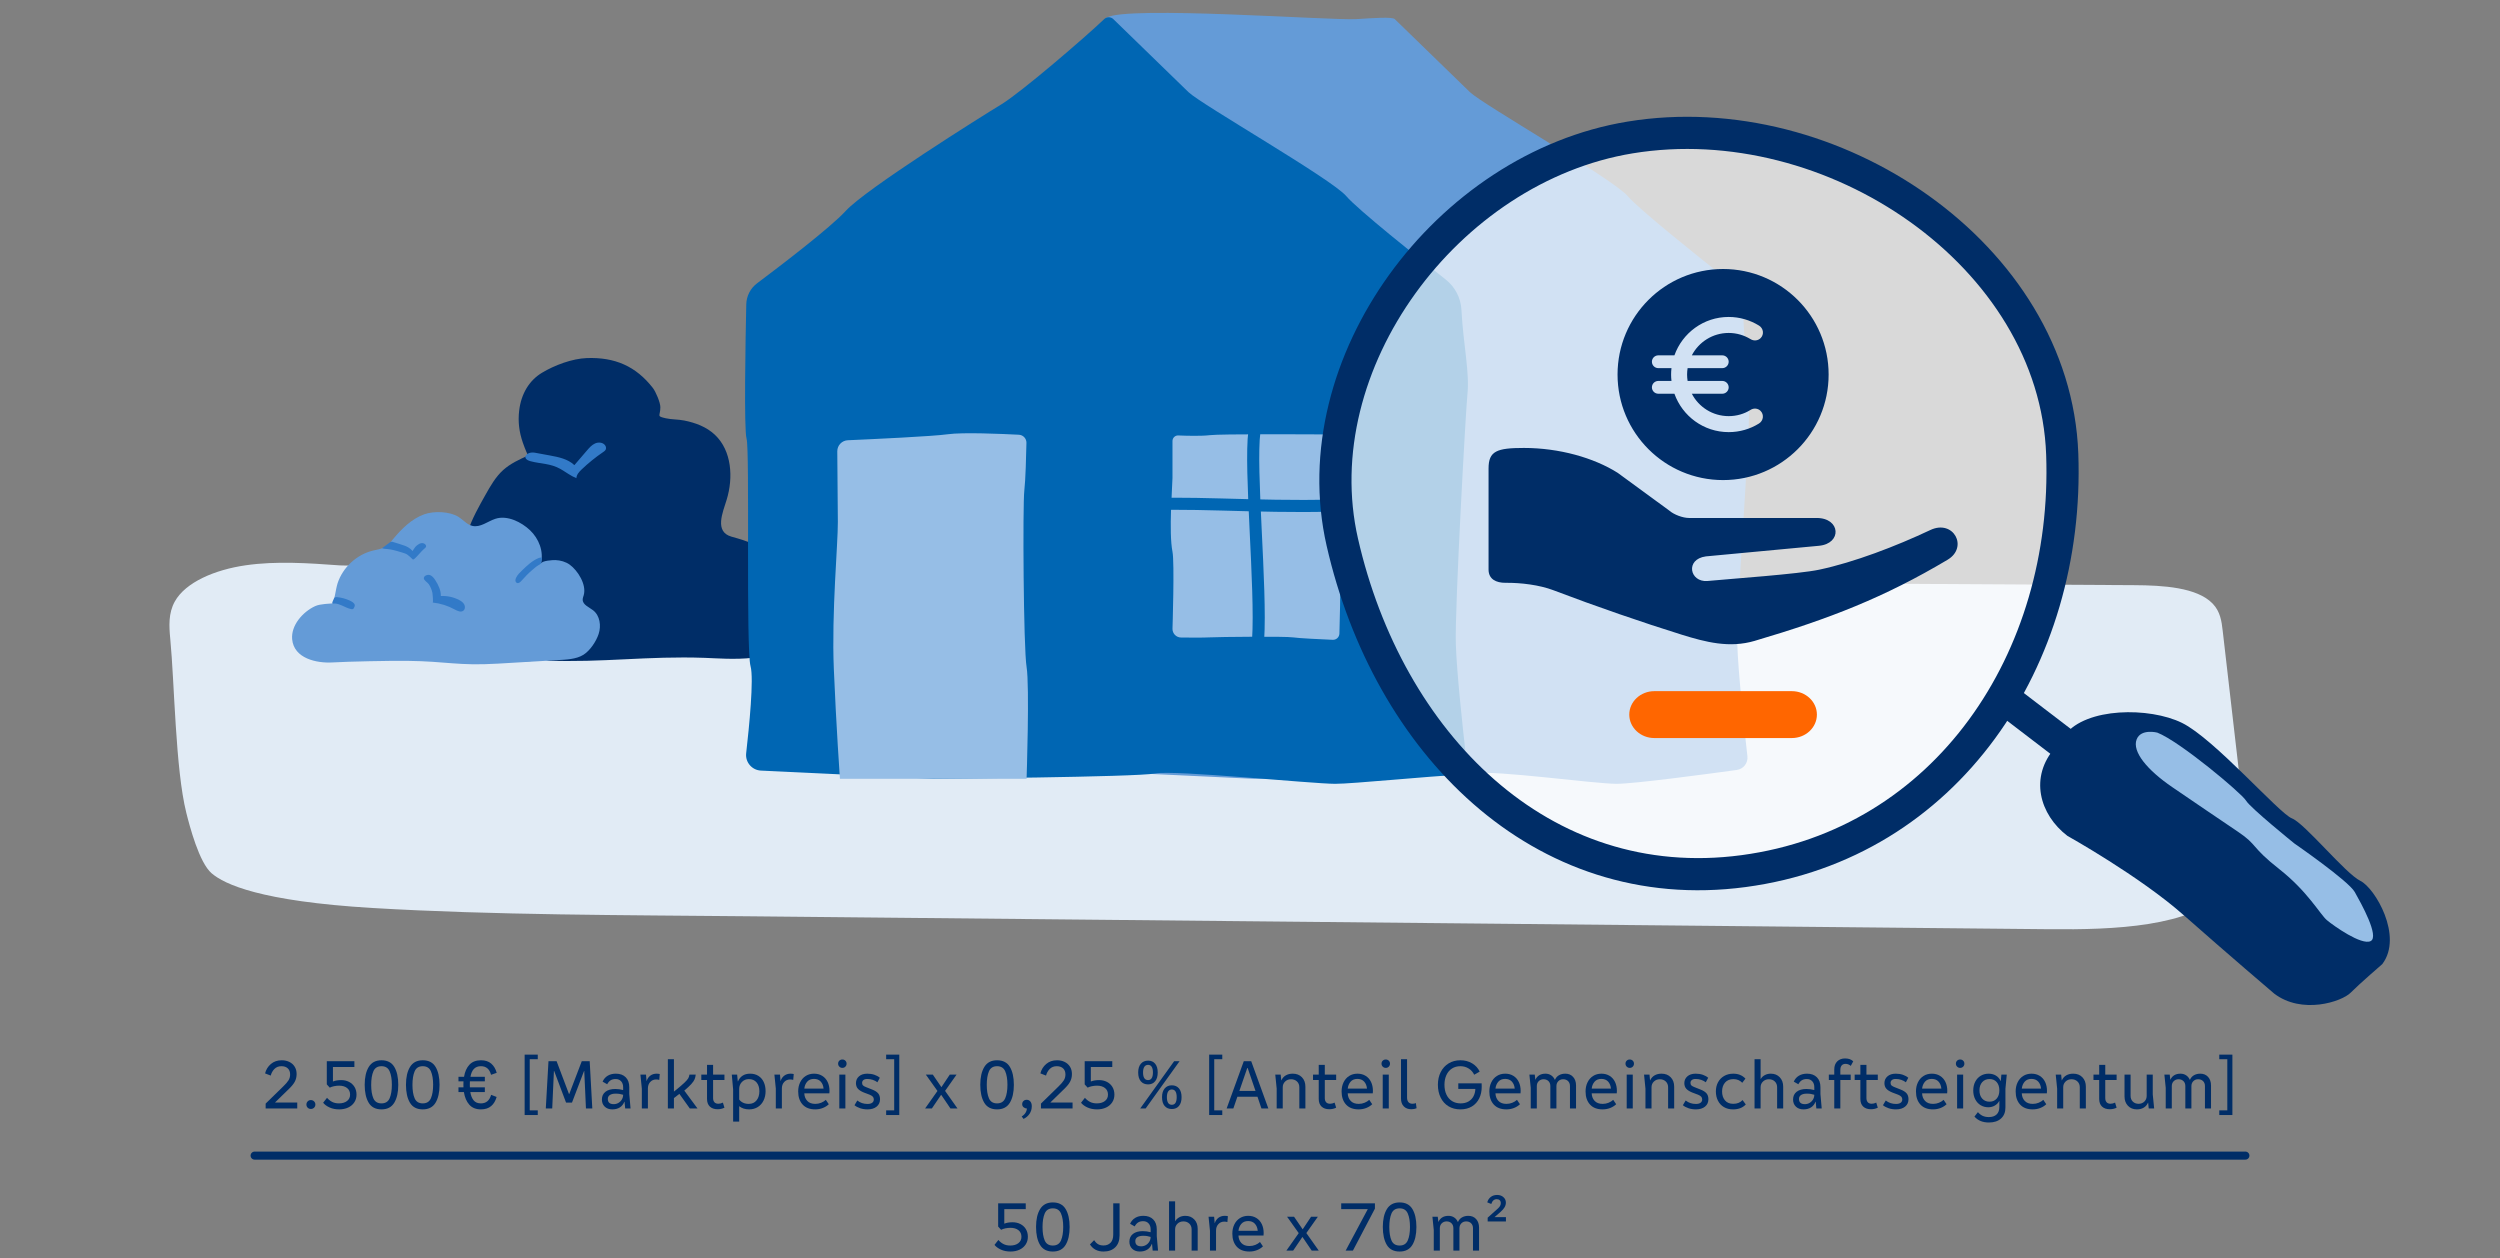 <?xml version="1.0" encoding="UTF-8"?>
<svg id="Ebene_1" data-name="Ebene 1" xmlns="http://www.w3.org/2000/svg" viewBox="0 0 1240 624">
  <rect x="0" y="0" width="1240" height="624" fill="#808080" stroke="none"/>
  <defs>
    <style>
      .cls-1 {
        fill: #002d67;
      }

      .cls-2 {
        fill: #e1ebf5;
      }

      .cls-3 {
        fill: rgba(255, 255, 255, .7);
      }

      .cls-3, .cls-4 {
        stroke: #002d67;
        stroke-width: 15.956px;
      }

      .cls-3, .cls-4, .cls-5, .cls-6 {
        stroke-miterlimit: 10;
      }

      .cls-4, .cls-5, .cls-6 {
        fill: none;
      }

      .cls-7 {
        fill: #0066b3;
      }

      .cls-8 {
        fill: #96bee6;
      }

      .cls-9 {
        fill: #649bd7;
      }

      .cls-10 {
        fill: #327ac8;
      }

      .cls-11 {
        fill: #f60;
      }

      .cls-12 {
        fill: #649bd7;
      }

      .cls-5 {
        stroke: #0066b3;
        stroke-width: 6px;
      }

      .cls-6 {
        stroke: #002d67;
        stroke-linecap: round;
        stroke-width: 4px;
      }
    </style>
  </defs>
  <g>
    <g>
      <path class="cls-1" d="M140.47,538.879c1.189-1.144,2.059-2.146,2.607-3.011.548-.862.822-1.843.822-2.94,0-1.282-.386-2.285-1.155-3.01-.77-.723-1.819-1.084-3.149-1.084-1.424,0-2.584.455-3.482,1.364-.898.91-1.511,2.007-1.837,3.29l-2.8-1.085c.467-1.866,1.423-3.418,2.87-4.655,1.446-1.236,3.242-1.854,5.389-1.854,1.4,0,2.66.274,3.779.822,1.12.548,2.001,1.336,2.643,2.362.642,1.027.962,2.24.962,3.641,0,1.447-.314,2.736-.944,3.867-.63,1.132-1.599,2.316-2.904,3.553l-6.789,6.615v.104h10.953v2.94h-15.678v-2.416l8.714-8.504Z"/>
      <path class="cls-1" d="M152.612,549.414c-.42-.421-.63-.934-.63-1.541,0-.63.21-1.16.63-1.592s.945-.648,1.575-.648,1.16.217,1.592.648.647.962.647,1.592c0,.607-.216,1.12-.647,1.541-.432.42-.962.629-1.592.629s-1.155-.209-1.575-.629Z"/>
      <path class="cls-1" d="M173.137,536.621c1.155.595,2.059,1.435,2.712,2.52.653,1.086.98,2.352.98,3.798s-.368,2.725-1.103,3.833c-.735,1.107-1.75,1.965-3.045,2.572-1.295.605-2.782.91-4.462.91-1.773,0-3.354-.315-4.741-.945-1.389-.631-2.456-1.412-3.202-2.346l1.925-2.449c.746.863,1.592,1.539,2.537,2.029.944.49,2.07.735,3.377.735,1.656,0,2.992-.391,4.007-1.173,1.015-.781,1.522-1.837,1.522-3.167,0-1.399-.496-2.491-1.487-3.272-.992-.781-2.305-1.173-3.938-1.173-.863,0-1.715.088-2.555.263s-1.539.414-2.1.717l-1.47-1.609v-11.516h13.684v2.871h-10.639v7.209c1.12-.466,2.484-.699,4.094-.699,1.446,0,2.748.297,3.902.893Z"/>
      <path class="cls-1" d="M182.9,529.201c1.341-2.205,3.446-3.308,6.316-3.308,2.916,0,5.033,1.097,6.352,3.29,1.317,2.193,1.978,5.156,1.978,8.89s-.665,6.697-1.995,8.89c-1.33,2.193-3.441,3.291-6.334,3.291-2.917,0-5.034-1.098-6.352-3.291-1.318-2.192-1.978-5.168-1.978-8.924,0-3.688.671-6.633,2.013-8.838ZM193.259,531.371c-.735-1.691-2.082-2.537-4.042-2.537s-3.302.846-4.024,2.537c-.724,1.691-1.085,3.938-1.085,6.737,0,2.776.361,4.999,1.085,6.667.723,1.669,2.064,2.503,4.024,2.503s3.307-.845,4.042-2.538c.734-1.691,1.103-3.925,1.103-6.701,0-2.754-.368-4.977-1.103-6.668Z"/>
      <path class="cls-1" d="M203.373,529.201c1.341-2.205,3.446-3.308,6.316-3.308,2.916,0,5.033,1.097,6.352,3.29,1.317,2.193,1.978,5.156,1.978,8.89s-.665,6.697-1.995,8.89c-1.33,2.193-3.441,3.291-6.334,3.291-2.917,0-5.034-1.098-6.352-3.291-1.318-2.192-1.978-5.168-1.978-8.924,0-3.688.671-6.633,2.013-8.838ZM213.731,531.371c-.735-1.691-2.082-2.537-4.042-2.537s-3.302.846-4.024,2.537c-.724,1.691-1.085,3.938-1.085,6.737,0,2.776.361,4.999,1.085,6.667.723,1.669,2.064,2.503,4.024,2.503s3.307-.845,4.042-2.538c.734-1.691,1.103-3.925,1.103-6.701,0-2.754-.368-4.977-1.103-6.668Z"/>
      <path class="cls-1" d="M243.6,543.043l2.729,1.051c-.537,1.937-1.447,3.447-2.729,4.532-1.283,1.085-2.975,1.628-5.074,1.628-2.45,0-4.363-.771-5.739-2.311-1.377-1.54-2.275-3.628-2.695-6.266h-2.694v-2.344h2.484c-.023-.281-.034-.712-.034-1.295,0-.747.011-1.307.034-1.681h-2.484v-2.274h2.765c.42-2.543,1.317-4.545,2.694-6.003s3.278-2.188,5.704-2.188c2.101,0,3.791.548,5.075,1.646,1.282,1.096,2.192,2.625,2.729,4.584l-2.8.98c-.747-2.847-2.427-4.27-5.039-4.27-2.847,0-4.573,1.75-5.18,5.25h7.139v2.274h-7.419c-.023.374-.034.934-.034,1.681,0,.583.011,1.014.034,1.295h7.419v2.344h-7.209c.28,1.728.828,3.093,1.646,4.096.816,1.004,2.018,1.505,3.604,1.505,2.589,0,4.28-1.411,5.074-4.235Z"/>
      <path class="cls-1" d="M266.731,553.053h-6.51v-29.959h6.51v2.274h-3.99v25.375h3.99v2.31Z"/>
      <path class="cls-1" d="M292.486,526.348l1.295,23.451h-3.149l-.84-18.586h-.104l-5.984,15.681h-2.939l-5.88-15.646h-.14l-.84,18.551h-3.185l1.33-23.451h4.024l6.159,16.311h.104l6.229-16.311h3.919Z"/>
      <path class="cls-1" d="M312.749,549.799h-2.66l-.314-3.326h-.105c-.467,1.215-1.207,2.148-2.222,2.801-1.016.652-2.258.98-3.728.98-1.563,0-2.817-.45-3.762-1.348-.945-.898-1.417-2.083-1.417-3.553,0-1.633.589-2.91,1.767-3.832s2.806-1.383,4.882-1.383c1.283,0,2.578.175,3.885.525v-1.436c0-1.213-.339-2.188-1.015-2.923-.677-.735-1.575-1.103-2.695-1.103-1.003,0-1.837.211-2.502.631s-1.23,1.072-1.697,1.959l-2.274-1.295c.56-1.283,1.405-2.263,2.537-2.939,1.131-.677,2.479-1.016,4.042-1.016,2.076,0,3.703.596,4.882,1.785,1.178,1.19,1.768,2.824,1.768,4.9v3.395l.63,7.176ZM306.747,547.033c.711-.42,1.277-.985,1.697-1.697.42-.711.63-1.488.63-2.328-.584-.186-1.155-.326-1.715-.42-.56-.092-1.225-.14-1.995-.14-1.236,0-2.192.228-2.869.683s-1.015,1.103-1.015,1.942c0,1.728.979,2.591,2.939,2.591.84,0,1.615-.211,2.327-.631Z"/>
      <path class="cls-1" d="M327.236,532.719l-.245,2.904c-.514-.14-1.026-.209-1.54-.209-1.189,0-2.169.414-2.939,1.242-.77.828-1.154,1.907-1.154,3.237v9.905h-3.01v-9.836l-.7-6.965h2.765l.28,3.15h.07c.303-1.073.892-1.942,1.767-2.607s1.919-.998,3.132-.998c.537,0,1.062.059,1.575.176Z"/>
      <path class="cls-1" d="M342.144,549.799l-5.179-7.246-2.695,2.101v5.146h-3.009v-24.431h3.009v16.065c2.311-1.844,3.99-3.261,5.04-4.253,1.05-.991,1.732-1.761,2.047-2.31.315-.549.519-1.173.612-1.873h3.114c-.093.887-.279,1.662-.56,2.328-.28.664-.805,1.43-1.574,2.292-.771.864-1.948,1.972-3.535,3.325l6.544,8.855h-3.814Z"/>
      <path class="cls-1" d="M359.326,535.693h-5.635v8.96c0,.888.222,1.575.665,2.065s1.097.734,1.96.734c.746,0,1.493-.186,2.239-.56l.771,2.521c-1.027.512-2.158.77-3.395.77-1.634,0-2.917-.443-3.85-1.33-.934-.887-1.4-2.146-1.4-3.78v-9.38h-2.834v-2.695h2.834v-4.83h3.01v4.83h5.635v2.695Z"/>
      <path class="cls-1" d="M376.177,533.646c1.154.734,2.035,1.756,2.642,3.062s.91,2.812.91,4.514c0,1.704-.332,3.244-.997,4.621s-1.616,2.455-2.853,3.237c-1.236.781-2.672,1.173-4.304,1.173-1.983,0-3.629-.525-4.935-1.576v7.631h-3.01v-15.961l-.665-7.35h2.66l.314,3.36h.105c.489-1.19,1.242-2.123,2.257-2.8s2.269-1.016,3.762-1.016c1.587,0,2.957.367,4.112,1.104ZM375.267,545.756c.922-1.178,1.383-2.666,1.383-4.463,0-1.82-.455-3.283-1.365-4.393-.91-1.107-2.193-1.662-3.85-1.662-1.354,0-2.49.461-3.412,1.383s-1.382,2.094-1.382,3.518v5.215c.489.677,1.137,1.207,1.942,1.592.805.386,1.731.578,2.781.578,1.681,0,2.98-.589,3.902-1.768Z"/>
      <path class="cls-1" d="M393.691,532.719l-.245,2.904c-.514-.14-1.026-.209-1.54-.209-1.189,0-2.169.414-2.939,1.242-.77.828-1.154,1.907-1.154,3.237v9.905h-3.01v-9.836l-.7-6.965h2.765l.28,3.15h.07c.303-1.073.892-1.942,1.767-2.607s1.919-.998,3.132-.998c.537,0,1.062.059,1.575.176Z"/>
      <path class="cls-1" d="M411.363,542.309h-12.423c.046,1.493.53,2.736,1.452,3.727.921.992,2.257,1.488,4.007,1.488,1.026,0,1.995-.187,2.904-.561.91-.373,1.681-.852,2.311-1.435l1.47,2.17c-.794.771-1.773,1.389-2.94,1.854-1.166.467-2.426.701-3.779.701-2.729,0-4.823-.806-6.281-2.416-1.458-1.609-2.188-3.768-2.188-6.475,0-1.68.327-3.19.98-4.532.652-1.342,1.574-2.392,2.765-3.15,1.189-.758,2.565-1.138,4.129-1.138,1.54,0,2.893.362,4.06,1.086,1.166.723,2.059,1.732,2.677,3.027s.928,2.782.928,4.462c0,.514-.023.91-.07,1.19ZM400.357,536.533c-.805.934-1.277,2.077-1.417,3.43h9.554c-.141-1.47-.618-2.643-1.435-3.518-.817-.875-1.925-1.312-3.325-1.312-1.446,0-2.572.468-3.377,1.4Z"/>
      <path class="cls-1" d="M416.315,529.061c-.409-.408-.613-.904-.613-1.487s.198-1.073.596-1.47c.396-.396.897-.596,1.505-.596.605,0,1.107.199,1.504.596s.596.887.596,1.47-.199,1.079-.596,1.487-.898.613-1.504.613c-.584,0-1.08-.205-1.487-.613ZM419.307,549.799h-3.009v-16.801h3.009v16.801Z"/>
      <path class="cls-1" d="M425.222,545.844c1.423,1.143,3.114,1.715,5.074,1.715,1.003,0,1.772-.198,2.31-.596.536-.396.805-.944.805-1.645,0-.561-.17-1.021-.508-1.383-.338-.361-.857-.682-1.557-.963l-2.87-1.084c-1.329-.537-2.315-1.16-2.957-1.873-.642-.711-.962-1.639-.962-2.782,0-1.353.501-2.474,1.505-3.36,1.003-.887,2.379-1.33,4.129-1.33,1.283,0,2.455.182,3.518.543,1.061.361,1.953.857,2.677,1.487l-1.189,2.24c-.63-.49-1.383-.887-2.258-1.19-.875-.303-1.791-.455-2.747-.455-.863,0-1.511.182-1.942.543s-.647.822-.647,1.383c0,.56.158.992.473,1.295.315.303.881.607,1.697.91l2.729,1.084c1.4.537,2.415,1.173,3.045,1.908.63.734.944,1.709.944,2.922,0,1.541-.56,2.766-1.68,3.676-1.119.91-2.624,1.365-4.514,1.365-1.33,0-2.55-.188-3.657-.561-1.108-.373-2.047-.875-2.817-1.505l1.4-2.345Z"/>
      <path class="cls-1" d="M446.044,523.094v29.959h-6.51v-2.31h3.989v-25.375h-3.989v-2.274h6.51Z"/>
      <path class="cls-1" d="M468.755,541.084l6.159,8.715h-3.499l-4.55-6.721h-.104l-4.55,6.721h-3.359l6.124-8.681-5.773-8.12h3.464l4.234,6.195h.07l4.129-6.195h3.36l-5.705,8.086Z"/>
      <path class="cls-1" d="M488.23,529.201c1.341-2.205,3.446-3.308,6.316-3.308,2.916,0,5.033,1.097,6.352,3.29,1.317,2.193,1.978,5.156,1.978,8.89s-.665,6.697-1.995,8.89c-1.33,2.193-3.441,3.291-6.334,3.291-2.917,0-5.034-1.098-6.352-3.291-1.318-2.192-1.978-5.168-1.978-8.924,0-3.688.671-6.633,2.013-8.838ZM498.589,531.371c-.735-1.691-2.082-2.537-4.042-2.537s-3.302.846-4.024,2.537c-.724,1.691-1.085,3.938-1.085,6.737,0,2.776.361,4.999,1.085,6.667.723,1.669,2.064,2.503,4.024,2.503s3.307-.845,4.042-2.538c.734-1.691,1.103-3.925,1.103-6.701,0-2.754-.368-4.977-1.103-6.668Z"/>
      <path class="cls-1" d="M510.628,552.493c-.759,1.097-1.745,1.925-2.958,2.485l-.909-1.225c.816-.49,1.446-1.092,1.89-1.803.442-.713.665-1.43.665-2.152-.584,0-1.114-.193-1.593-.578s-.717-.904-.717-1.557c0-.631.21-1.15.63-1.559s.956-.612,1.609-.612c.723,0,1.324.28,1.803.841.478.56.717,1.342.717,2.344,0,1.447-.379,2.719-1.137,3.815Z"/>
      <path class="cls-1" d="M525.027,538.879c1.189-1.144,2.059-2.146,2.607-3.011.548-.862.822-1.843.822-2.94,0-1.282-.386-2.285-1.155-3.01-.77-.723-1.819-1.084-3.149-1.084-1.424,0-2.584.455-3.482,1.364-.898.91-1.511,2.007-1.837,3.29l-2.8-1.085c.467-1.866,1.423-3.418,2.87-4.655,1.446-1.236,3.242-1.854,5.389-1.854,1.4,0,2.66.274,3.779.822,1.12.548,2.001,1.336,2.643,2.362.642,1.027.962,2.24.962,3.641,0,1.447-.314,2.736-.944,3.867-.63,1.132-1.599,2.316-2.904,3.553l-6.789,6.615v.104h10.953v2.94h-15.678v-2.416l8.714-8.504Z"/>
      <path class="cls-1" d="M549.051,536.621c1.155.595,2.059,1.435,2.712,2.52.653,1.086.98,2.352.98,3.798s-.368,2.725-1.103,3.833c-.735,1.107-1.75,1.965-3.045,2.572-1.295.605-2.782.91-4.462.91-1.773,0-3.354-.315-4.741-.945-1.389-.631-2.456-1.412-3.202-2.346l1.925-2.449c.746.863,1.592,1.539,2.537,2.029.944.49,2.07.735,3.377.735,1.656,0,2.992-.391,4.007-1.173,1.015-.781,1.522-1.837,1.522-3.167,0-1.399-.496-2.491-1.487-3.272-.992-.781-2.305-1.173-3.938-1.173-.863,0-1.715.088-2.555.263s-1.539.414-2.1.717l-1.47-1.609v-11.516h13.684v2.871h-10.639v7.209c1.12-.466,2.484-.699,4.094-.699,1.446,0,2.748.297,3.902.893Z"/>
      <path class="cls-1" d="M565.866,527.608c.886-1.026,2.088-1.54,3.604-1.54,1.47,0,2.63.514,3.481,1.54s1.277,2.474,1.277,4.34c0,1.867-.426,3.319-1.277,4.357s-2.012,1.558-3.481,1.558c-1.54,0-2.747-.513-3.622-1.54-.875-1.026-1.312-2.485-1.312-4.375,0-1.866.443-3.313,1.33-4.34ZM568.246,549.799h-2.695l16.833-23.451h2.694l-16.832,23.451ZM571.237,529.131c-.408-.642-.997-.963-1.767-.963-.817,0-1.441.321-1.872.963-.433.643-.647,1.581-.647,2.817,0,2.521.84,3.78,2.52,3.78.77,0,1.358-.32,1.767-.963.408-.641.613-1.592.613-2.852,0-1.214-.205-2.141-.613-2.783ZM577.694,539.858c.887-1.026,2.064-1.54,3.534-1.54,1.493,0,2.672.508,3.535,1.522.862,1.015,1.295,2.468,1.295,4.357s-.433,3.343-1.295,4.357c-.863,1.015-2.042,1.522-3.535,1.522-1.517,0-2.706-.508-3.569-1.522s-1.295-2.468-1.295-4.357c0-1.866.443-3.313,1.33-4.34ZM583.031,541.346c-.408-.641-1.01-.963-1.803-.963s-1.399.328-1.819.98c-.42.654-.63,1.599-.63,2.835,0,2.521.816,3.78,2.449,3.78,1.61,0,2.415-1.271,2.415-3.814,0-1.237-.204-2.176-.612-2.818Z"/>
      <path class="cls-1" d="M606.251,553.053h-6.51v-29.959h6.51v2.274h-3.99v25.375h3.99v2.31Z"/>
      <path class="cls-1" d="M629.103,549.799h-3.429l-1.96-5.811h-9.974l-1.995,5.811h-3.324l8.504-23.451h3.674l8.504,23.451ZM618.64,529.743l-3.92,11.375h8.014l-3.884-11.375h-.21Z"/>
      <path class="cls-1" d="M645.761,534.328c1.143,1.19,1.715,2.742,1.715,4.655v10.815h-3.01v-10.535c0-1.167-.385-2.117-1.155-2.854-.77-.734-1.762-1.102-2.975-1.102-1.167,0-2.141.379-2.922,1.137-.782.76-1.172,1.698-1.172,2.818v10.535h-3.01v-9.836l-.7-6.965h2.694l.28,2.836h.07c.489-1.074,1.219-1.891,2.187-2.451.968-.56,2.117-.84,3.447-.84,1.89,0,3.406.596,4.55,1.785Z"/>
      <path class="cls-1" d="M662.733,535.693h-5.635v8.96c0,.888.222,1.575.665,2.065s1.097.734,1.96.734c.746,0,1.493-.186,2.239-.56l.771,2.521c-1.027.512-2.158.77-3.395.77-1.634,0-2.917-.443-3.85-1.33-.934-.887-1.4-2.146-1.4-3.78v-9.38h-2.834v-2.695h2.834v-4.83h3.01v4.83h5.635v2.695Z"/>
      <path class="cls-1" d="M680.895,542.309h-12.423c.046,1.493.53,2.736,1.452,3.727.921.992,2.257,1.488,4.007,1.488,1.026,0,1.995-.187,2.904-.561.91-.373,1.681-.852,2.311-1.435l1.47,2.17c-.794.771-1.773,1.389-2.94,1.854-1.166.467-2.426.701-3.779.701-2.729,0-4.823-.806-6.281-2.416-1.458-1.609-2.188-3.768-2.188-6.475,0-1.68.327-3.19.98-4.532.652-1.342,1.574-2.392,2.765-3.15,1.189-.758,2.565-1.138,4.129-1.138,1.54,0,2.893.362,4.06,1.086,1.166.723,2.059,1.732,2.677,3.027s.928,2.782.928,4.462c0,.514-.023.91-.07,1.19ZM669.889,536.533c-.805.934-1.277,2.077-1.417,3.43h9.554c-.141-1.47-.618-2.643-1.435-3.518-.817-.875-1.925-1.312-3.325-1.312-1.446,0-2.572.468-3.377,1.4Z"/>
      <path class="cls-1" d="M685.846,529.061c-.409-.408-.613-.904-.613-1.487s.198-1.073.596-1.47c.396-.396.897-.596,1.505-.596.605,0,1.107.199,1.504.596s.596.887.596,1.47-.199,1.079-.596,1.487-.898.613-1.504.613c-.584,0-1.08-.205-1.487-.613ZM688.837,549.799h-3.009v-16.801h3.009v16.801Z"/>
      <path class="cls-1" d="M694.892,525.368h3.01v19.075c0,.957.228,1.697.683,2.223.454.525,1.113.787,1.977.787.653,0,1.225-.105,1.715-.314l.35,2.555c-.77.326-1.645.49-2.624.49-1.563,0-2.806-.473-3.728-1.418s-1.382-2.245-1.382-3.902v-19.495Z"/>
      <path class="cls-1" d="M734.926,539.088c0,2.124-.414,4.031-1.242,5.723-.828,1.692-2.036,3.022-3.622,3.99-1.587.969-3.488,1.453-5.704,1.453-2.24,0-4.199-.508-5.88-1.523-1.68-1.015-2.98-2.449-3.901-4.305-.922-1.855-1.383-3.984-1.383-6.387,0-2.357.467-4.457,1.4-6.301.933-1.843,2.245-3.277,3.937-4.305s3.634-1.54,5.827-1.54c2.192,0,4.141.513,5.844,1.54s2.939,2.392,3.71,4.095l-2.729,1.54c-.561-1.26-1.453-2.28-2.678-3.062-1.225-.781-2.606-1.172-4.146-1.172-1.587,0-2.975.379-4.165,1.137-1.189.759-2.111,1.838-2.765,3.238-.653,1.399-.979,3.01-.979,4.83,0,1.866.326,3.494.979,4.882.653,1.389,1.587,2.462,2.8,3.22,1.213.759,2.625,1.138,4.234,1.138,1.54,0,2.853-.32,3.938-.962,1.085-.643,1.907-1.506,2.467-2.59.56-1.086.863-2.293.91-3.623h-8.469v-2.766h11.583l.035,1.75Z"/>
      <path class="cls-1" d="M754.174,542.309h-12.423c.046,1.493.53,2.736,1.452,3.727.921.992,2.257,1.488,4.007,1.488,1.026,0,1.995-.187,2.904-.561.91-.373,1.681-.852,2.311-1.435l1.47,2.17c-.794.771-1.773,1.389-2.94,1.854-1.166.467-2.426.701-3.779.701-2.729,0-4.823-.806-6.281-2.416-1.458-1.609-2.188-3.768-2.188-6.475,0-1.68.327-3.19.98-4.532.652-1.342,1.574-2.392,2.765-3.15,1.189-.758,2.565-1.138,4.129-1.138,1.54,0,2.893.362,4.06,1.086,1.166.723,2.059,1.732,2.677,3.027s.928,2.782.928,4.462c0,.514-.023.91-.07,1.19ZM743.168,536.533c-.805.934-1.277,2.077-1.417,3.43h9.554c-.141-1.47-.618-2.643-1.435-3.518-.817-.875-1.925-1.312-3.325-1.312-1.446,0-2.572.468-3.377,1.4Z"/>
      <path class="cls-1" d="M780.263,534.153c.968,1.073,1.452,2.485,1.452,4.235v11.41h-3.01v-11.096c0-1.026-.31-1.849-.927-2.467-.619-.619-1.441-.928-2.468-.928-.957,0-1.75.32-2.38.963-.63.642-.944,1.451-.944,2.432v11.096h-3.01v-11.096c0-1.026-.31-1.849-.928-2.467-.618-.619-1.429-.928-2.432-.928-.957,0-1.756.314-2.397.945-.642.629-.962,1.446-.962,2.449v11.096h-3.01v-10.256l-.665-6.545h2.66l.279,2.555h.035c.443-.979,1.085-1.727,1.925-2.239s1.866-.771,3.079-.771c1.051,0,1.983.27,2.8.805.816.537,1.423,1.273,1.82,2.205h.104c.42-.979,1.079-1.727,1.978-2.239.897-.513,1.942-.771,3.132-.771,1.61,0,2.898.537,3.867,1.61Z"/>
      <path class="cls-1" d="M801.906,542.309h-12.423c.046,1.493.53,2.736,1.452,3.727.921.992,2.257,1.488,4.007,1.488,1.026,0,1.995-.187,2.904-.561.91-.373,1.681-.852,2.311-1.435l1.47,2.17c-.794.771-1.773,1.389-2.94,1.854-1.166.467-2.426.701-3.779.701-2.729,0-4.823-.806-6.281-2.416-1.458-1.609-2.188-3.768-2.188-6.475,0-1.68.327-3.19.98-4.532.652-1.342,1.574-2.392,2.765-3.15,1.189-.758,2.565-1.138,4.129-1.138,1.54,0,2.893.362,4.06,1.086,1.166.723,2.059,1.732,2.677,3.027s.928,2.782.928,4.462c0,.514-.023.91-.07,1.19ZM790.9,536.533c-.805.934-1.277,2.077-1.417,3.43h9.554c-.141-1.47-.618-2.643-1.435-3.518-.817-.875-1.925-1.312-3.325-1.312-1.446,0-2.572.468-3.377,1.4Z"/>
      <path class="cls-1" d="M806.858,529.061c-.409-.408-.613-.904-.613-1.487s.198-1.073.596-1.47c.396-.396.897-.596,1.505-.596.605,0,1.107.199,1.504.596s.596.887.596,1.47-.199,1.079-.596,1.487-.898.613-1.504.613c-.584,0-1.08-.205-1.487-.613ZM809.85,549.799h-3.009v-16.801h3.009v16.801Z"/>
      <path class="cls-1" d="M828.677,534.328c1.143,1.19,1.715,2.742,1.715,4.655v10.815h-3.01v-10.535c0-1.167-.385-2.117-1.155-2.854-.77-.734-1.762-1.102-2.975-1.102-1.167,0-2.141.379-2.922,1.137-.782.76-1.172,1.698-1.172,2.818v10.535h-3.01v-9.836l-.7-6.965h2.694l.28,2.836h.07c.489-1.074,1.219-1.891,2.187-2.451.968-.56,2.117-.84,3.447-.84,1.89,0,3.406.596,4.55,1.785Z"/>
      <path class="cls-1" d="M836.096,545.844c1.423,1.143,3.114,1.715,5.074,1.715,1.003,0,1.772-.198,2.31-.596.536-.396.805-.944.805-1.645,0-.561-.17-1.021-.508-1.383-.338-.361-.857-.682-1.557-.963l-2.87-1.084c-1.329-.537-2.315-1.16-2.957-1.873-.642-.711-.962-1.639-.962-2.782,0-1.353.501-2.474,1.505-3.36,1.003-.887,2.379-1.33,4.129-1.33,1.283,0,2.455.182,3.518.543,1.061.361,1.953.857,2.677,1.487l-1.189,2.24c-.63-.49-1.383-.887-2.258-1.19-.875-.303-1.791-.455-2.747-.455-.863,0-1.511.182-1.942.543s-.647.822-.647,1.383c0,.56.158.992.473,1.295.315.303.881.607,1.697.91l2.729,1.084c1.4.537,2.415,1.173,3.045,1.908.63.734.944,1.709.944,2.922,0,1.541-.56,2.766-1.68,3.676-1.119.91-2.624,1.365-4.514,1.365-1.33,0-2.55-.188-3.657-.561-1.108-.373-2.047-.875-2.817-1.505l1.4-2.345Z"/>
      <path class="cls-1" d="M864.162,537.059c-1.167-1.213-2.613-1.82-4.34-1.82-1.819,0-3.22.572-4.199,1.715-.98,1.144-1.47,2.613-1.47,4.41,0,1.82.478,3.296,1.435,4.428.956,1.132,2.321,1.697,4.095,1.697,1.982,0,3.522-.617,4.619-1.855l1.609,2.17c-1.517,1.635-3.616,2.451-6.299,2.451-1.75,0-3.267-.38-4.55-1.139-1.283-.758-2.269-1.813-2.957-3.167-.688-1.353-1.032-2.882-1.032-4.585s.355-3.22,1.067-4.55,1.721-2.374,3.027-3.133c1.307-.758,2.822-1.138,4.549-1.138,2.473,0,4.479.817,6.02,2.45l-1.574,2.065Z"/>
      <path class="cls-1" d="M882.762,534.328c1.131,1.19,1.697,2.73,1.697,4.62v10.851h-3.01v-10.535c0-1.167-.38-2.117-1.138-2.854-.758-.734-1.744-1.102-2.957-1.102-1.167,0-2.141.379-2.922,1.137-.782.76-1.173,1.698-1.173,2.818v10.535h-3.009v-24.431h3.009v9.765h.105c.373-.699.997-1.307,1.872-1.819s1.907-.771,3.098-.771c1.819,0,3.295.596,4.427,1.785Z"/>
      <path class="cls-1" d="M903.566,549.799h-2.66l-.314-3.326h-.105c-.467,1.215-1.207,2.148-2.222,2.801-1.016.652-2.258.98-3.728.98-1.563,0-2.817-.45-3.762-1.348-.945-.898-1.417-2.083-1.417-3.553,0-1.633.589-2.91,1.767-3.832s2.806-1.383,4.882-1.383c1.283,0,2.578.175,3.885.525v-1.436c0-1.213-.339-2.188-1.015-2.923-.677-.735-1.575-1.103-2.695-1.103-1.003,0-1.837.211-2.502.631s-1.23,1.072-1.697,1.959l-2.274-1.295c.56-1.283,1.405-2.263,2.537-2.939,1.131-.677,2.479-1.016,4.042-1.016,2.076,0,3.703.596,4.882,1.785,1.178,1.19,1.768,2.824,1.768,4.9v3.395l.63,7.176ZM897.564,547.033c.711-.42,1.277-.985,1.697-1.697.42-.711.63-1.488.63-2.328-.584-.186-1.155-.326-1.715-.42-.56-.092-1.225-.14-1.995-.14-1.236,0-2.192.228-2.869.683s-1.015,1.103-1.015,1.942c0,1.728.979,2.591,2.939,2.591.84,0,1.615-.211,2.327-.631Z"/>
      <path class="cls-1" d="M913.47,528.466c-.443.524-.665,1.29-.665,2.292v2.24h5.145v2.695h-5.145v14.105h-3.01v-14.105h-2.694v-2.695h2.694v-2.555c0-1.703.495-3.039,1.487-4.008.991-.968,2.28-1.452,3.867-1.452,1.75,0,3.103.479,4.06,1.435l-1.226,2.275c-.746-.676-1.598-1.016-2.555-1.016-.863,0-1.517.264-1.959.788Z"/>
      <path class="cls-1" d="M931.387,535.693h-5.635v8.96c0,.888.222,1.575.665,2.065s1.097.734,1.96.734c.746,0,1.493-.186,2.239-.56l.771,2.521c-1.027.512-2.158.77-3.395.77-1.634,0-2.917-.443-3.85-1.33-.934-.887-1.4-2.146-1.4-3.78v-9.38h-2.834v-2.695h2.834v-4.83h3.01v4.83h5.635v2.695Z"/>
      <path class="cls-1" d="M935.341,545.844c1.423,1.143,3.114,1.715,5.074,1.715,1.003,0,1.772-.198,2.31-.596.536-.396.805-.944.805-1.645,0-.561-.17-1.021-.508-1.383-.338-.361-.857-.682-1.557-.963l-2.87-1.084c-1.329-.537-2.315-1.16-2.957-1.873-.642-.711-.962-1.639-.962-2.782,0-1.353.501-2.474,1.505-3.36,1.003-.887,2.379-1.33,4.129-1.33,1.283,0,2.455.182,3.518.543,1.061.361,1.953.857,2.677,1.487l-1.189,2.24c-.63-.49-1.383-.887-2.258-1.19-.875-.303-1.791-.455-2.747-.455-.863,0-1.511.182-1.942.543s-.647.822-.647,1.383c0,.56.158.992.473,1.295.315.303.881.607,1.697.91l2.729,1.084c1.4.537,2.415,1.173,3.045,1.908.63.734.944,1.709.944,2.922,0,1.541-.56,2.766-1.68,3.676-1.119.91-2.624,1.365-4.514,1.365-1.33,0-2.55-.188-3.657-.561-1.108-.373-2.047-.875-2.817-1.505l1.4-2.345Z"/>
      <path class="cls-1" d="M965.785,542.309h-12.423c.046,1.493.53,2.736,1.452,3.727.921.992,2.257,1.488,4.007,1.488,1.026,0,1.995-.187,2.904-.561.91-.373,1.681-.852,2.311-1.435l1.47,2.17c-.794.771-1.773,1.389-2.94,1.854-1.166.467-2.426.701-3.779.701-2.729,0-4.823-.806-6.281-2.416-1.458-1.609-2.188-3.768-2.188-6.475,0-1.68.327-3.19.98-4.532.652-1.342,1.574-2.392,2.765-3.15,1.189-.758,2.565-1.138,4.129-1.138,1.54,0,2.893.362,4.06,1.086,1.166.723,2.059,1.732,2.677,3.027s.928,2.782.928,4.462c0,.514-.023.91-.07,1.19ZM954.779,536.533c-.805.934-1.277,2.077-1.417,3.43h9.554c-.141-1.47-.618-2.643-1.435-3.518-.817-.875-1.925-1.312-3.325-1.312-1.446,0-2.572.468-3.377,1.4Z"/>
      <path class="cls-1" d="M970.737,529.061c-.409-.408-.613-.904-.613-1.487s.198-1.073.596-1.47c.396-.396.897-.596,1.505-.596.605,0,1.107.199,1.504.596s.596.887.596,1.47-.199,1.079-.596,1.487-.898.613-1.504.613c-.584,0-1.08-.205-1.487-.613ZM973.729,549.799h-3.009v-16.801h3.009v16.801Z"/>
      <path class="cls-1" d="M992.696,532.998h2.66l-.665,7.07v9.275c0,2.31-.729,4.123-2.188,5.441s-3.459,1.979-6.002,1.979c-3.079,0-5.471-.98-7.174-2.94l1.715-2.205c.723.841,1.517,1.458,2.38,1.854.862.396,1.878.596,3.044.596,1.633,0,2.91-.426,3.832-1.277s1.383-2.117,1.383-3.798v-2.905h-.07c-.49.957-1.225,1.715-2.204,2.275-.98.561-2.042.84-3.185.84-1.447,0-2.736-.35-3.867-1.05-1.132-.7-2.019-1.681-2.66-2.94s-.962-2.694-.962-4.305c0-1.656.326-3.115.979-4.375s1.558-2.24,2.712-2.939c1.155-.7,2.468-1.051,3.938-1.051,1.353,0,2.549.311,3.587.928,1.038.619,1.825,1.522,2.362,2.713h.07l.314-3.186ZM990.352,544.916c.887-1.016,1.33-2.374,1.33-4.078,0-1.727-.438-3.098-1.312-4.111-.875-1.016-2.06-1.523-3.552-1.523-1.517,0-2.729.514-3.64,1.54-.91,1.027-1.365,2.392-1.365,4.095,0,1.704.455,3.062,1.365,4.078.91,1.015,2.123,1.522,3.64,1.522,1.47,0,2.647-.508,3.534-1.522Z"/>
      <path class="cls-1" d="M1015.232,542.309h-12.423c.046,1.493.53,2.736,1.452,3.727.921.992,2.257,1.488,4.007,1.488,1.026,0,1.995-.187,2.904-.561.91-.373,1.681-.852,2.311-1.435l1.47,2.17c-.794.771-1.773,1.389-2.94,1.854-1.166.467-2.426.701-3.779.701-2.729,0-4.823-.806-6.281-2.416-1.458-1.609-2.188-3.768-2.188-6.475,0-1.68.327-3.19.98-4.532.652-1.342,1.574-2.392,2.765-3.15,1.189-.758,2.565-1.138,4.129-1.138,1.54,0,2.893.362,4.06,1.086,1.166.723,2.059,1.732,2.677,3.027s.928,2.782.928,4.462c0,.514-.023.91-.07,1.19ZM1004.227,536.533c-.805.934-1.277,2.077-1.417,3.43h9.554c-.141-1.47-.618-2.643-1.435-3.518-.817-.875-1.925-1.312-3.325-1.312-1.446,0-2.572.468-3.377,1.4Z"/>
      <path class="cls-1" d="M1032.87,534.328c1.143,1.19,1.715,2.742,1.715,4.655v10.815h-3.01v-10.535c0-1.167-.385-2.117-1.155-2.854-.77-.734-1.762-1.102-2.975-1.102-1.167,0-2.141.379-2.922,1.137-.782.76-1.172,1.698-1.172,2.818v10.535h-3.01v-9.836l-.7-6.965h2.694l.28,2.836h.07c.489-1.074,1.219-1.891,2.187-2.451.968-.56,2.117-.84,3.447-.84,1.89,0,3.406.596,4.55,1.785Z"/>
      <path class="cls-1" d="M1049.843,535.693h-5.635v8.96c0,.888.222,1.575.665,2.065s1.097.734,1.96.734c.746,0,1.493-.186,2.239-.56l.771,2.521c-1.027.512-2.158.77-3.395.77-1.634,0-2.917-.443-3.85-1.33-.934-.887-1.4-2.146-1.4-3.78v-9.38h-2.834v-2.695h2.834v-4.83h3.01v4.83h5.635v2.695Z"/>
      <path class="cls-1" d="M1068.46,549.799h-2.694l-.28-2.836h-.069c-.49,1.074-1.207,1.891-2.152,2.451-.945.559-2.07.84-3.377.84-1.82,0-3.296-.596-4.427-1.785-1.132-1.19-1.697-2.73-1.697-4.621v-10.85h3.01v10.57c0,1.144.367,2.082,1.102,2.817.735.735,1.697,1.103,2.888,1.103,1.143,0,2.094-.373,2.852-1.12.758-.746,1.138-1.68,1.138-2.8v-10.57h3.01v9.801l.699,7Z"/>
      <path class="cls-1" d="M1095.214,534.153c.968,1.073,1.452,2.485,1.452,4.235v11.41h-3.01v-11.096c0-1.026-.31-1.849-.927-2.467-.619-.619-1.441-.928-2.468-.928-.957,0-1.75.32-2.38.963-.63.642-.944,1.451-.944,2.432v11.096h-3.01v-11.096c0-1.026-.31-1.849-.928-2.467-.618-.619-1.429-.928-2.432-.928-.957,0-1.756.314-2.397.945-.642.629-.962,1.446-.962,2.449v11.096h-3.01v-10.256l-.665-6.545h2.66l.279,2.555h.035c.443-.979,1.085-1.727,1.925-2.239s1.866-.771,3.079-.771c1.051,0,1.983.27,2.8.805.816.537,1.423,1.273,1.82,2.205h.104c.42-.979,1.079-1.727,1.978-2.239.897-.513,1.942-.771,3.132-.771,1.61,0,2.898.537,3.867,1.61Z"/>
      <path class="cls-1" d="M1107.269,523.094v29.959h-6.51v-2.31h3.989v-25.375h-3.989v-2.274h6.51Z"/>
    </g>
    <g>
      <path class="cls-1" d="M506.127,607.129c1.155.596,2.059,1.436,2.712,2.521s.98,2.351.98,3.798-.368,2.725-1.103,3.832c-.735,1.109-1.75,1.967-3.045,2.572-1.295.607-2.782.91-4.462.91-1.773,0-3.354-.314-4.741-.945-1.389-.629-2.456-1.41-3.202-2.344l1.925-2.451c.746.864,1.592,1.541,2.537,2.031.944.489,2.07.734,3.377.734,1.656,0,2.992-.391,4.007-1.172,1.015-.782,1.522-1.838,1.522-3.168,0-1.4-.496-2.49-1.487-3.272-.992-.782-2.305-1.173-3.938-1.173-.863,0-1.715.088-2.555.263s-1.539.415-2.1.718l-1.47-1.61v-11.515h13.684v2.869h-10.639v7.211c1.12-.467,2.484-.7,4.094-.7,1.446,0,2.748.298,3.902.892Z"/>
      <path class="cls-1" d="M515.892,599.709c1.341-2.205,3.446-3.307,6.316-3.307,2.916,0,5.033,1.097,6.352,3.289,1.317,2.194,1.978,5.158,1.978,8.891,0,3.733-.665,6.697-1.995,8.891s-3.441,3.289-6.334,3.289c-2.917,0-5.034-1.096-6.352-3.289-1.318-2.193-1.978-5.168-1.978-8.926,0-3.686.671-6.633,2.013-8.838ZM526.25,601.879c-.735-1.691-2.082-2.537-4.042-2.537s-3.302.846-4.024,2.537c-.724,1.693-1.085,3.938-1.085,6.738,0,2.777.361,5,1.085,6.668.723,1.668,2.064,2.502,4.024,2.502s3.307-.846,4.042-2.537c.734-1.691,1.103-3.926,1.103-6.703,0-2.753-.368-4.975-1.103-6.668Z"/>
      <path class="cls-1" d="M540.616,617.227l2.064-2.1c.513.817,1.132,1.459,1.855,1.926.723.467,1.667.699,2.834.699,1.423,0,2.578-.449,3.465-1.348.886-.897,1.33-2.223,1.33-3.973v-15.574h3.149v15.89c0,2.544-.718,4.515-2.152,5.915s-3.365,2.1-5.792,2.1c-3.01,0-5.261-1.178-6.754-3.535Z"/>
      <path class="cls-1" d="M574.386,620.307h-2.66l-.314-3.324h-.105c-.467,1.213-1.207,2.146-2.222,2.8-1.016.653-2.258.979-3.728.979-1.563,0-2.817-.449-3.762-1.348-.945-.897-1.417-2.082-1.417-3.552,0-1.634.589-2.911,1.767-3.833s2.806-1.383,4.882-1.383c1.283,0,2.578.176,3.885.525v-1.435c0-1.214-.339-2.188-1.015-2.923-.677-.734-1.575-1.103-2.695-1.103-1.003,0-1.837.21-2.502.63s-1.23,1.074-1.697,1.961l-2.274-1.295c.56-1.283,1.405-2.264,2.537-2.941,1.131-.676,2.479-1.014,4.042-1.014,2.076,0,3.703.594,4.882,1.784,1.178,1.19,1.768,2.823,1.768,4.9v3.396l.63,7.174ZM568.384,617.542c.711-.42,1.277-.985,1.697-1.697s.63-1.487.63-2.327c-.584-.188-1.155-.327-1.715-.42-.56-.094-1.225-.141-1.995-.141-1.236,0-2.192.228-2.869.683s-1.015,1.103-1.015,1.942c0,1.727.979,2.59,2.939,2.59.84,0,1.615-.21,2.327-.63Z"/>
      <path class="cls-1" d="M592.356,604.837c1.131,1.19,1.697,2.729,1.697,4.62v10.85h-3.01v-10.535c0-1.166-.38-2.117-1.138-2.852-.758-.735-1.744-1.104-2.957-1.104-1.167,0-2.141.381-2.922,1.139-.782.758-1.173,1.697-1.173,2.816v10.535h-3.009v-24.43h3.009v9.766h.105c.373-.701.997-1.307,1.872-1.82s1.907-.77,3.098-.77c1.819,0,3.295.594,4.427,1.784Z"/>
      <path class="cls-1" d="M609.031,603.227l-.245,2.906c-.514-.141-1.026-.211-1.54-.211-1.189,0-2.169.414-2.939,1.242-.77.829-1.154,1.908-1.154,3.238v9.904h-3.01v-9.834l-.7-6.965h2.765l.28,3.149h.07c.303-1.073.892-1.942,1.767-2.607s1.919-.997,3.132-.997c.537,0,1.062.059,1.575.174Z"/>
      <path class="cls-1" d="M626.704,612.816h-12.423c.046,1.494.53,2.736,1.452,3.729.921.992,2.257,1.487,4.007,1.487,1.026,0,1.995-.187,2.904-.56.91-.373,1.681-.852,2.311-1.436l1.47,2.17c-.794.77-1.773,1.389-2.94,1.855-1.166.467-2.426.699-3.779.699-2.729,0-4.823-.805-6.281-2.414-1.458-1.61-2.188-3.769-2.188-6.476,0-1.681.327-3.19.98-4.532.652-1.342,1.574-2.392,2.765-3.15,1.189-.758,2.565-1.137,4.129-1.137,1.54,0,2.893.361,4.06,1.084,1.166.725,2.059,1.732,2.677,3.027s.928,2.783.928,4.463c0,.514-.023.91-.07,1.189ZM615.698,607.042c-.805.934-1.277,2.077-1.417,3.431h9.554c-.141-1.471-.618-2.643-1.435-3.518-.817-.875-1.925-1.312-3.325-1.312-1.446,0-2.572.467-3.377,1.399Z"/>
      <path class="cls-1" d="M647.945,611.592l6.159,8.715h-3.499l-4.55-6.72h-.104l-4.55,6.72h-3.359l6.124-8.68-5.773-8.119h3.464l4.234,6.194h.07l4.129-6.194h3.36l-5.705,8.084Z"/>
      <path class="cls-1" d="M665.233,596.857h16.728v2.625l-10.918,20.824h-3.605l10.989-20.58h-13.193v-2.869Z"/>
      <path class="cls-1" d="M687.892,599.709c1.341-2.205,3.446-3.307,6.316-3.307,2.916,0,5.033,1.097,6.352,3.289,1.317,2.194,1.978,5.158,1.978,8.891,0,3.733-.665,6.697-1.995,8.891s-3.441,3.289-6.334,3.289c-2.917,0-5.034-1.096-6.352-3.289-1.318-2.193-1.978-5.168-1.978-8.926,0-3.686.671-6.633,2.013-8.838ZM698.25,601.879c-.735-1.691-2.082-2.537-4.042-2.537s-3.302.846-4.024,2.537c-.724,1.693-1.085,3.938-1.085,6.738,0,2.777.361,5,1.085,6.668.723,1.668,2.064,2.502,4.024,2.502s3.307-.846,4.042-2.537c.734-1.691,1.103-3.926,1.103-6.703,0-2.753-.368-4.975-1.103-6.668Z"/>
      <path class="cls-1" d="M732.161,604.662c.968,1.074,1.452,2.484,1.452,4.234v11.41h-3.01v-11.095c0-1.026-.31-1.849-.927-2.468-.619-.617-1.441-.928-2.468-.928-.957,0-1.75.322-2.38.963-.63.643-.944,1.453-.944,2.433v11.095h-3.01v-11.095c0-1.026-.31-1.849-.928-2.468-.618-.617-1.429-.928-2.432-.928-.957,0-1.756.316-2.397.945-.642.631-.962,1.447-.962,2.45v11.095h-3.01v-10.254l-.665-6.545h2.66l.279,2.555h.035c.443-.98,1.085-1.727,1.925-2.24s1.866-.77,3.079-.77c1.051,0,1.983.268,2.8.805s1.423,1.271,1.82,2.205h.104c.42-.98,1.079-1.727,1.978-2.24.897-.514,1.942-.77,3.132-.77,1.61,0,2.898.537,3.867,1.609Z"/>
      <path class="cls-1" d="M742.536,599.797c.677-.582,1.155-1.102,1.436-1.557.279-.455.42-.951.42-1.488,0-.63-.182-1.113-.543-1.452s-.857-.508-1.487-.508c-1.283,0-2.182.794-2.694,2.38l-1.995-.805c.304-1.12.887-2.013,1.75-2.678s1.913-.998,3.149-.998c1.26,0,2.298.363,3.115,1.086.816.723,1.225,1.621,1.225,2.695,0,.816-.21,1.586-.63,2.31s-1.05,1.458-1.89,2.205l-3.045,2.659v.035h5.6v2.17h-9.064v-1.89l4.654-4.165Z"/>
    </g>
    <line class="cls-6" x1="1113.709" y1="573.182" x2="126.291" y2="573.182"/>
  </g>
  <path class="cls-2" d="M903.486,289.329c51.718.305,103.437.609,155.155.914,14.234.084,31.073,1.08,38.838,9.147,3.799,3.946,4.436,8.76,4.966,13.353,3.41,29.542,6.819,59.085,10.229,88.627,1.622,14.055,2.846,29.222-8.605,40.787-17.452,17.627-55.305,19.059-87.781,18.736-215.146-2.14-430.293-4.28-645.439-6.42-59.468-.592-126.687-.558-186.089-4.11-55.843-3.339-73.461-11.819-79.767-17.19-6.223-5.3-10.959-23.523-12.591-30.055-5.41-21.661-5.843-64.451-7.951-86.277-.603-6.247-.973-12.689,2.247-18.481,5.343-9.61,19.913-15.769,35.13-17.973,15.217-2.204,31.219-1.079,46.894.056,0,0,256.53,5.669,359.883,7.785,115.156,2.357,374.882,1.1,374.882,1.1Z"/>
  <g>
    <g>
      <path class="cls-1" d="M270.652,327.653c28.89,1.081,50.08-2.368,78.973-1.356,10.865.381,38.845,3.221,41.335-11.161.348-2.011,2.467-10.382-.444-16.347-3.389-6.947-3.977-15.13-8.469-21.42-5.254-7.359-11.168-8.899-19.239-11.19-8.527-2.42-4.362-11.889-2.407-18.235,3.394-11.017,2.575-24.375-5.809-32.288-4.21-3.974-9.707-5.979-15.295-7.093-2.989-.596-6.206-.433-9.142-1.115-4.724-1.097-2.638-.95-2.616-5.469.011-2.324-2.291-7.709-3.719-9.542-8.44-10.832-18.869-15.322-32.732-14.834-7.29.257-16.016,3.537-22.235,7.267-6.261,3.754-10.374,10.336-11.358,18.861-.639,5.538.009,10.516,1.818,15.789,1.221,3.559,2.583,6.426,2.583,6.426-4.356,1.972-8.785,4.001-12.335,7.206-3.733,3.37-6.267,7.833-8.735,12.214-3.341,5.928-6.702,11.901-8.851,18.357-1.664,4.999.175,9.411,1.038,14.362,1.071,6.143,3.491,12.094,7.049,17.216-7.269,5.246-11.572,14.351-11.009,23.298.108,1.715.404,3.479,1.347,4.916,1.936,2.952,5.895,3.661,9.41,3.984,12.986,1.193,26.121.758,39-1.293"/>
      <path class="cls-10" d="M278.095,232.677c2.6,1.499,4.999,3.384,7.786,4.498.063-1.725,1.354-3.129,2.603-4.321,3.294-3.145,6.847-6.018,10.611-8.581.553-.376,1.141-.783,1.387-1.405.272-.687.045-1.495-.408-2.079-1.099-1.414-3.276-1.57-4.913-.842-1.637.728-2.859,2.129-4.026,3.488-2.082,2.425-4.164,4.85-6.247,7.275-3.208-3.073-7.844-4.008-12.214-4.811-2.443-.449-4.885-.898-7.328-1.347-4.179-.768-7.06,2.882-2.295,4.186,5.232,1.432,9.967,1.014,15.042,3.94Z"/>
    </g>
    <g>
      <path class="cls-12" d="M144.905,317.027c-.597-6.807,5.171-13.49,11.367-16.37,2.657-1.235,7.629-1.202,8.542-1.368.912-.166,1.718-7.214,2.624-9.977,2.592-7.899,9.456-14.249,17.532-16.22,1.965-.479,4.03-.731,5.795-1.719,1.742-.975,3.029-2.575,4.307-4.108,4.131-4.956,9.078-9.893,15.265-12.142,4.823-1.753,12.731-1.531,17.144,1.289,2.301,1.471,4.155,3.809,6.814,4.434,3.953.929,7.56-2.265,11.42-3.526,5.89-1.924,12.924,1.642,17.17,5.675,4.395,4.173,6.969,10.603,5.359,16.613.417-1.557,6.029-1.85,7.233-1.805,2.452.092,5.112.815,7.116,2.28,4.047,2.958,8.387,9.901,6.948,15.071-.208.747-.53,1.48-.531,2.255-.003,2.582,3.137,3.717,5.175,5.302,3.385,2.632,4.085,7.679,2.734,11.748-1.227,3.696-4.231,8.235-7.552,10.318-3.618,2.269-8.695,2.397-12.813,2.64-9.855.581-19.71,1.162-29.566,1.743-20.069,1.183-25.073-1.152-45.252-1.387-7.957-.093-29.086.341-36.862.796-7.761.454-19.127-1.924-19.971-11.542Z"/>
      <path class="cls-10" d="M201.04,274.571c.383.159.75.356,1.15.644.919.66,1.843,1.631,2.531,2.252.688.621,3.838-3.798,5.953-5.504.275-.222.561-.472.644-.815.049-.201.02-.416-.05-.611-.296-.83-1.286-1.251-2.162-1.151-.876.1-1.649.606-2.342,1.151-1.031.812-1.416,1.83-2.229,2.86.13-.164-1.028-1.653-3.735-2.698-1.673-.646-3.813-1.21-5.52-1.76-.658-.212-1.225-.435-1.807.022-.53.416-3.012,2.189-3.738,2.759-.726.57,1.932.438,3.996.82,2.068.383,4.074,1.025,6.088,1.62.453.134.844.254,1.221.41Z"/>
      <path class="cls-10" d="M258.609,288.113c-.57.641-1.37,1.353-2.171,1.045-.47-.181-.755-.689-.792-1.191-.037-.502.135-.996.355-1.449.696-1.432,1.868-2.567,3.016-3.669,2.414-2.319,4.902-4.688,7.984-5.995.325-.138,1.227-.396,1.633-.362.147.012.123.235.114.441-.017.363-.217,2.296-.504,2.675-.151.2-.786.496-1.161.724-1.28.78-2.015,1.505-2.934,2.262-2.016,1.66-3.81,3.57-5.541,5.519Z"/>
      <path class="cls-10" d="M169.63,300.343c1.515.674,2.997,1.49,4.629,1.783.216.039.441.068.652.007.435-.126.674-.584.843-1.004.121-.299.233-.612.218-.934-.028-.581-.464-1.059-.927-1.41-.553-.42-1.176-.737-1.81-1.017-1.902-.842-3.939-1.378-6.01-1.582-.36-.035-.742-.057-1.063.111-.435.227-.634.73-.798,1.192-.114.32-.698,1.383-.545,1.698.162.334,1.079.138,1.394.163,1.191.093,2.335.513,3.419.995Z"/>
      <path class="cls-10" d="M214.595,298.862c3.806.402,7.53,1.567,10.887,3.406,1.353.741,3.076,1.582,4.311.656.916-.687,1.009-2.108.474-3.12-.535-1.013-1.539-1.688-2.555-2.217-2.773-1.446-5.937-2.119-9.061-1.973.077-2.778-1.19-5.417-2.684-7.76-.715-1.122-1.583-2.277-2.858-2.656-1.033-.307-3.043.367-2.886,1.734.108.945,1.936,2.046,2.476,2.857.872,1.31,1.472,2.827,1.797,4.363.082.386.48,4.752.098,4.711Z"/>
    </g>
  </g>
  <path class="cls-9" d="M864.47,153.651c-.317-5.873-3.137-11.32-7.752-14.967-14.015-11.076-43.904-34.951-49.377-41.414-7.199-8.501-71.988-45.486-78.263-51.582l-37.271-36.21c-1.254-1.219-10.846-.512-19.027-0-12.343.771-113.965-6.761-123.924-.728-9.669,5.857,39.17,84.981,29.257,95.833-7.673,8.399-32.951,27.648-43.984,35.919-3.309,2.481-5.289,6.334-5.378,10.469-.37,17.123-1.201,62.088.15,66.631,1.673,5.625-.384,104.391,1.978,112.858,1.708,6.125-.71,30.266-2.178,43.152-.507,4.448,2.855,8.391,7.327,8.604l85.461,4.063s100.757-.817,110.097-2.638c9.34-1.82,59.138,5.138,70.221,5.138,8.822,0,45.175-4.884,59.639-6.876,3.317-.457,5.661-3.474,5.279-6.8-1.438-12.551-4.637-41.687-5.035-55.891-.516-18.401,7.17-110.354,5.731-123.323-1.23-11.094-2-24.59-2.951-42.237Z"/>
  <g>
    <path class="cls-7" d="M724.871,153.651c-.317-5.873-3.137-11.32-7.752-14.967-14.015-11.076-43.904-34.951-49.377-41.414-7.199-8.501-71.988-45.486-78.263-51.582l-37.271-36.21c-1.254-1.219-3.246-1.227-4.508-.017-8.927,8.559-41.15,36.32-51.109,42.353-9.669,5.857-67.164,41.917-77.077,52.768-7.673,8.399-32.951,27.648-43.984,35.919-3.309,2.481-5.289,6.334-5.378,10.469-.37,17.123-1.201,62.088.15,66.631,1.673,5.625-.384,104.391,1.978,112.858,1.708,6.125-.71,30.266-2.178,43.152-.507,4.448,2.855,8.391,7.327,8.604l85.461,4.063s100.757-.817,110.097-2.638c9.34-1.82,78.138,5.138,89.221,5.138,8.822,0,45.523-3.712,62.129-4.511,3.344-.161,3.17-5.839,2.789-9.165-1.438-12.551-4.637-41.687-5.035-55.891-.516-18.401,5.022-116.918,5.731-123.323,1.229-11.094-2-24.59-2.951-42.237Z"/>
    <path class="cls-8" d="M664.347,314.257c-.048,1.775-1.536,3.165-3.31,3.089-5.619-.243-16.883-.769-19.685-1.204-3.774-.585-36.569-.26-41.515,0-3.155.166-9.726.12-14.071.065-2.338-.03-4.216-1.932-4.216-4.27,0,0,1.065-33.01,0-38.286-1.924-9.531,0-33.186,0-36.569v-18.344c0-1.57,1.302-2.823,2.87-2.756,4.044.173,11.403.382,15.678-.143,5.312-.652,48.516-.423,59.787-.352,1.539.01,2.824,1.16,3.011,2.688.498,4.055,1.427,11.734,1.833,15.914.569,5.856-.253,51.796,0,55.18.196,2.625-.196,18.157-.382,24.989Z"/>
    <path class="cls-8" d="M509.184,386.277h-92.588s-1.847-26.386-3.018-54.479,2.081-62.214,1.996-72.913l-.281-35.019c-.024-2.943,2.282-5.376,5.223-5.504,12.224-.535,42.059-1.917,49.585-2.973,7.415-1.041,26.947-.19,35.255.238,2.142.111,3.804,1.895,3.76,4.039-.128,6.261-.446,18.51-1.055,23.669-.836,7.078-.428,78.094,1.124,87.458,1.552,9.365,0,55.483,0,55.483Z"/>
    <path class="cls-5" d="M622.188,214.052c-2.456,18.527,3.518,77.595,1.83,103.385"/>
    <path class="cls-5" d="M673.291,250.091c-33.002,2.465-78.104-1.151-100.303,0"/>
  </g>
  <g>
    <g>
      <path class="cls-3" d="M1022.869,225.248c3.688,101.59-57.304,193.36-158.065,206.824-100.761,13.464-176.458-64.07-199.027-163.19-20.152-88.505,51.857-185.761,142.753-200.695,100.312-16.481,210.755,58.349,214.339,157.061Z"/>
      <g>
        <path class="cls-1" d="M1181.587,478.22s-11.187,9.657-15.677,14.164c-4.49,4.506-24.171,10.939-37.941.415,0,0-22.972-19.537-44.878-38.9-21.906-19.363-57.674-39.317-57.674-39.317-13.77-10.524-19.094-29.184-5.878-43.987,4.791-2.835,4.625-6.051,4.625-6.051,10.524-13.77,41.993-13.889,58.073-6.007,16.079,7.882,48.167,44.908,54.532,47.363,6.365,2.455,26.614,27.436,33.935,30.984,7.32,3.549,21.407,27.568,10.884,41.338Z"/>
        <line class="cls-4" x1="992.268" y1="344.96" x2="1056.899" y2="394.354"/>
      </g>
    </g>
    <path class="cls-8" d="M1070.002,363.372c11.189,4.333,41.918,30.15,44.043,33.751,2.125,3.601,23.939,21.218,23.939,21.218,0,0,26.835,18.531,29.969,24.09s12.369,22.108,7.887,24.351c-4.482,2.243-18.345-7.561-21.713-10.399-3.368-2.838-9.41-14.141-23.617-25.309-14.207-11.168-10.61-11.904-20.459-18.508-9.849-6.604-20.05-13.61-32.542-22.102-12.492-8.493-20.08-17.677-17.738-23.717,2.123-5.474,10.232-3.374,10.232-3.374Z"/>
  </g>
  <g>
    <path class="cls-1" d="M854.651,133.424c-28.91,0-52.347,23.436-52.347,52.347,0,28.91,23.436,52.347,52.347,52.347,28.91,0,52.347-23.436,52.347-52.347,0-28.91-23.436-52.347-52.347-52.347ZM854.251,176.25c1.746,0,3.174,1.428,3.174,3.174,0,1.746-1.428,3.174-3.174,3.174h-17.2c-.158,1.047-.253,2.094-.253,3.174,0,1.078.095,2.126.253,3.174h17.2c1.746,0,3.174,1.428,3.174,3.173,0,1.746-1.428,3.174-3.174,3.174h-15.106c3.428,6.601,10.314,11.107,18.28,11.107,3.999,0,7.68-1.11,10.822-3.078,1.587-1.016,3.649-.857,4.983.476,1.84,1.841,1.428,4.888-.762,6.252-4.379,2.729-9.52,4.284-15.043,4.284-12.44,0-22.976-7.965-26.912-19.041h-7.997c-1.746,0-3.174-1.428-3.174-3.174,0-1.745,1.428-3.173,3.174-3.173h6.537c-.127-1.047-.19-2.095-.19-3.174,0-1.079.063-2.126.19-3.174h-6.537c-1.746,0-3.174-1.428-3.174-3.174,0-1.745,1.428-3.174,3.174-3.174h7.997c3.936-11.075,14.472-19.041,26.912-19.041,5.49,0,10.663,1.587,15.043,4.284,2.222,1.365,2.634,4.379.793,6.22-1.333,1.333-3.395,1.492-4.982.508-3.174-1.936-6.887-3.079-10.854-3.079-7.934,0-14.852,4.506-18.28,11.107,0,0,15.106,0,15.106 0ZM965.986,277.65c-31.333,18.632-58.468,29.264-95.701,40.231-12.5,3.682-24.235.628-36.211-3.094-18.84-5.856-42.623-14.045-63.549-22.016-6.987-2.662-16.272-3.775-23.749-3.695-4.702.034-8.417-1.796-8.451-6.498v-50.212c0-8.656,4.088-10.184,17.536-10.184,17.468,0,34.666,4.848,46.531,12.354l25.591,18.732c2.317,2.01,6.708,3.649,9.776,3.649,18.72-.002,62.343,0,63.29,0,11.957,0,12.689,12.71,1.151,13.796-10.812,1.017-44.833,4.206-56.087,5.259-10.417,1.409-8.003,12.897.757,12.208,11.8-1.126,45.191-3.43,55.507-5.624,17.246-3.668,37.816-11.52,55.091-19.671,11.466-5.409,18.983,8.543,8.518,14.766Z"/>
    <path class="cls-11" d="M888.735,366.076h-68.167c-6.874,0-12.447-5.208-12.447-11.632h0c0-6.424,5.573-11.633,12.447-11.633h68.167c6.874,0,12.447,5.208,12.447,11.633h0c0,6.424-5.573,11.632-12.447,11.632Z"/>
  </g>
</svg>